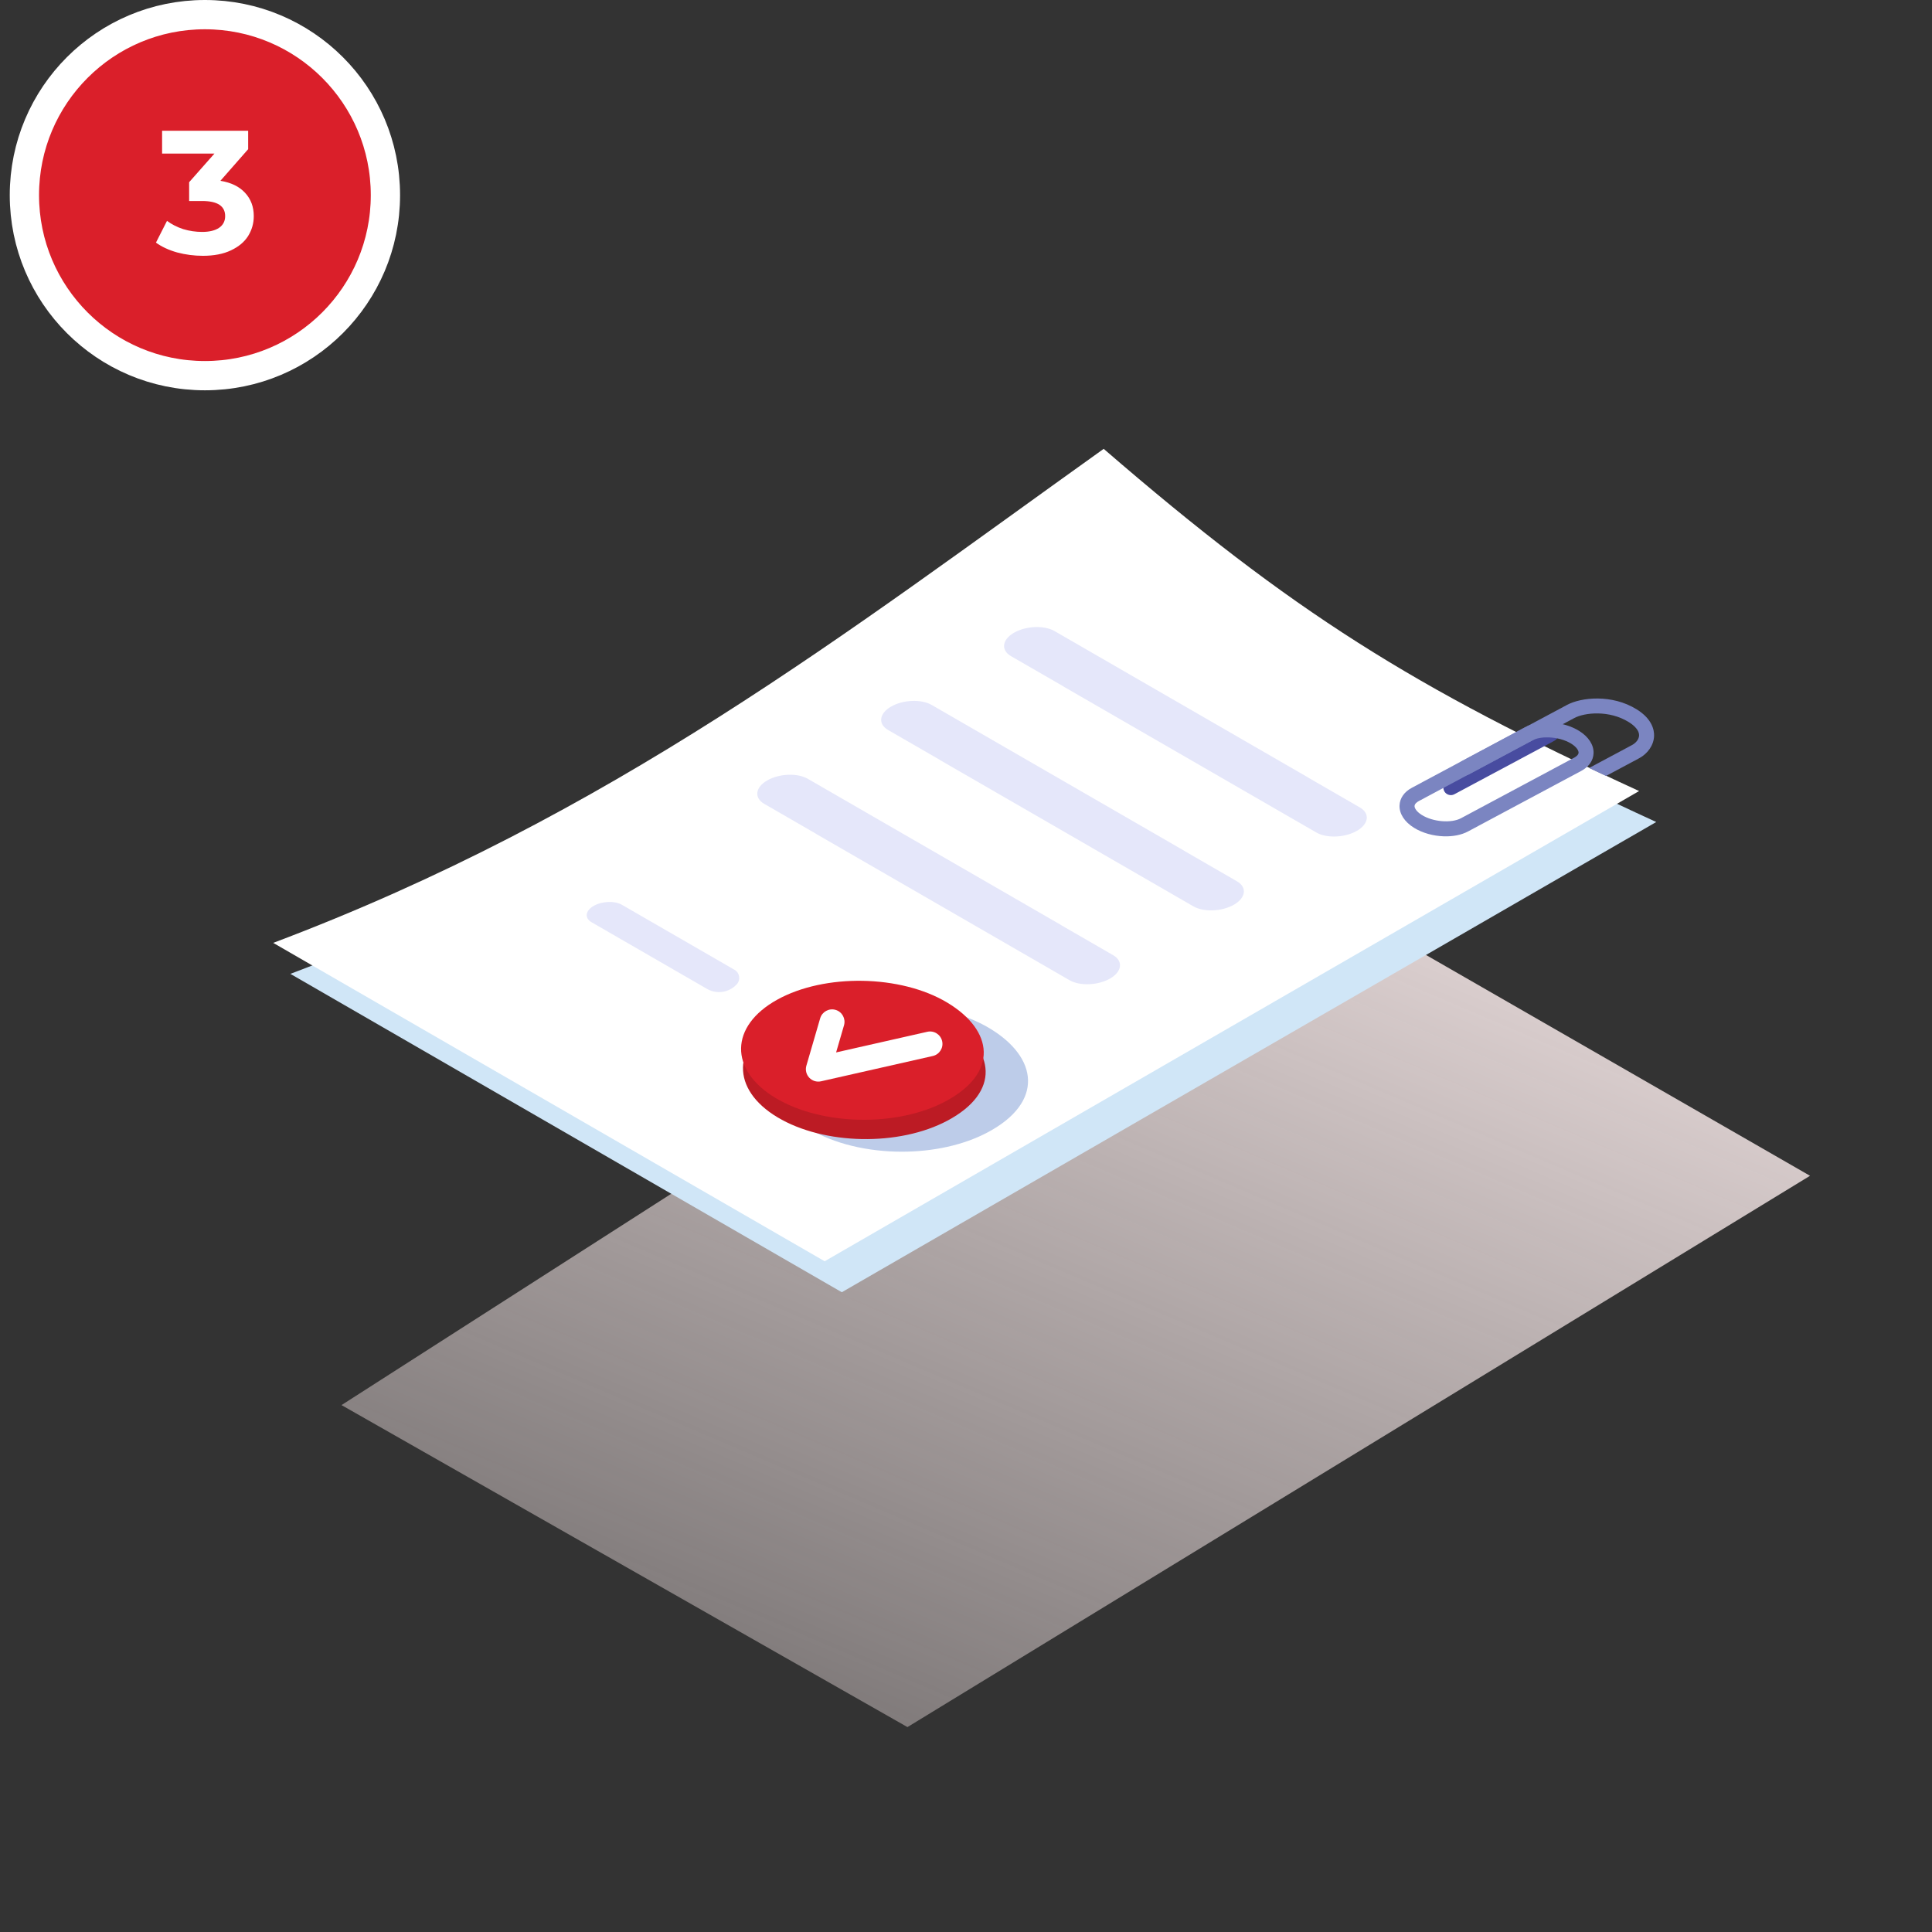 <svg width="198" height="198" viewBox="0 0 198 198" fill="none" xmlns="http://www.w3.org/2000/svg">
<rect x="0" y="0" width="198" height="198" fill="#333333" stroke="none"/>
<path d="M125.5 86L35 144L93 177L185.5 120.5L125.5 86Z" fill="url(#paint0_linear_54_18344)"/>
<path d="M86.272 132.434L29.758 99.805C64.495 86.714 88.368 68.103 114.869 49.174C134.296 65.971 146.659 73.655 169.739 84.243L86.272 132.434H86.272Z" fill="#D0E6F7"/>
<path d="M84.514 129.259L28 96.631C62.737 83.54 86.61 64.929 113.111 46C132.54 62.797 144.9 70.481 167.983 81.069L84.514 129.259V129.259Z" fill="white"/>
<path d="M92.423 118.031C88.967 118.031 85.503 117.242 82.885 115.672C77.866 112.662 77.946 107.918 83.061 105.076C85.525 103.709 88.703 103.031 91.898 103.031C95.343 103.031 98.81 103.819 101.412 105.381C106.431 108.391 106.97 112.976 101.242 116.037C98.749 117.368 95.591 118.031 92.423 118.031V118.031Z" fill="#BDCCE9"/>
<path d="M97.266 104.726C92.501 101.867 84.698 101.738 79.839 104.436C74.979 107.135 74.904 111.64 79.671 114.499C84.437 117.358 92.157 117.489 97.103 114.846C102.546 111.939 102.034 107.584 97.266 104.726Z" fill="#BC1B24"/>
<path d="M97.073 102.747C92.305 99.889 84.502 99.759 79.643 102.458C74.784 105.157 74.709 109.662 79.475 112.521C84.243 115.379 91.961 115.511 96.91 112.867C102.35 109.961 101.838 105.606 97.073 102.747V102.747Z" fill="#DA1F2A"/>
<path d="M84.054 104.362L82.64 109.219C82.515 109.651 82.627 110.119 82.936 110.447C83.243 110.775 83.704 110.916 84.144 110.816L95.595 108.224C96.28 108.069 96.712 107.388 96.555 106.702C96.4 106.017 95.72 105.587 95.035 105.742L85.688 107.857L86.499 105.074C86.693 104.399 86.307 103.693 85.632 103.496C84.958 103.3 84.251 103.688 84.054 104.362V104.362Z" fill="white"/>
<path d="M139.359 82.747L134.114 79.718C134.076 79.692 134.039 79.665 133.996 79.641L108.074 64.675C107.012 64.062 105.143 64.14 103.916 64.847C102.692 65.555 102.556 66.635 103.618 67.248L108.866 70.276C108.903 70.303 108.94 70.329 108.983 70.353L134.906 85.319C135.967 85.932 137.836 85.854 139.063 85.147C140.287 84.439 140.42 83.359 139.359 82.747Z" fill="#E5E7FA"/>
<path d="M126.763 90.315L121.515 87.286C121.477 87.26 121.44 87.234 121.397 87.209L95.477 72.243C94.416 71.631 92.544 71.708 91.317 72.416C90.093 73.123 89.96 74.203 91.021 74.816L96.267 77.845C96.304 77.871 96.341 77.897 96.384 77.922L122.307 92.888C123.368 93.5 125.237 93.423 126.464 92.715C127.688 92.007 127.824 90.927 126.763 90.315V90.315Z" fill="#E5E7FA"/>
<path d="M114.067 97.883L108.822 94.855C108.782 94.829 108.744 94.802 108.702 94.777L82.782 79.812C81.72 79.199 79.848 79.277 78.624 79.984C77.398 80.692 77.264 81.772 78.326 82.384L83.571 85.413C83.611 85.439 83.648 85.466 83.688 85.49L109.611 100.456C110.672 101.069 112.544 100.991 113.768 100.284C114.995 99.576 115.128 98.496 114.067 97.883Z" fill="#E5E7FA"/>
<path d="M75.505 100.878C75.924 100.425 75.814 99.699 75.279 99.391L63.731 92.724C62.992 92.297 61.689 92.351 60.835 92.844C59.982 93.336 59.888 94.089 60.628 94.516L72.45 101.341C73.452 101.919 74.72 101.727 75.505 100.878Z" fill="#E5E7FA"/>
<path d="M148.666 81.487C148.797 81.491 148.93 81.462 149.053 81.397L159.306 75.913C159.679 75.713 159.821 75.247 159.621 74.873C159.421 74.499 158.954 74.358 158.581 74.558L148.327 80.041C147.954 80.241 147.813 80.707 148.013 81.081C148.146 81.332 148.399 81.478 148.666 81.487V81.487Z" fill="#484CA0"/>
<path d="M157.023 75.885L145.425 82.087C145.257 82.177 144.977 82.363 144.969 82.605C144.961 82.811 145.156 83.175 145.721 83.527C146.86 84.234 148.729 84.388 149.727 83.856L161.324 77.653C161.489 77.564 161.772 77.378 161.78 77.135C161.785 76.93 161.593 76.565 161.025 76.213C160.391 75.818 159.527 75.596 158.713 75.57C158.071 75.549 157.46 75.65 157.023 75.885V75.885ZM144.911 84.833C143.943 84.232 143.404 83.402 143.431 82.555C143.457 81.803 143.905 81.156 144.7 80.732L156.297 74.529C157.783 73.734 160.217 73.9 161.839 74.908C162.804 75.509 163.343 76.339 163.316 77.185C163.292 77.937 162.841 78.585 162.047 79.009L150.449 85.211C149.767 85.577 148.881 85.74 147.967 85.71C146.895 85.675 145.785 85.376 144.911 84.833V84.833Z" fill="#7B85C1"/>
<path d="M164.592 79.524L167.974 77.716C168.896 77.223 169.486 76.343 169.518 75.421C169.536 74.829 169.331 73.688 167.736 72.698C165.187 71.113 162.035 71.473 160.611 72.234L149.792 78.021C149.419 78.221 149.278 78.687 149.478 79.061C149.678 79.435 150.142 79.577 150.518 79.377L161.336 73.59C162.403 73.019 164.918 72.756 166.926 74.004C167.619 74.436 167.995 74.921 167.982 75.371C167.968 75.746 167.688 76.125 167.248 76.36L162.859 78.708L164.592 79.524Z" fill="#7B85C1"/>
<circle cx="21" cy="20" r="18.5" fill="#DA1F2A" stroke="white" stroke-width="3"/>
<path d="M22.588 18.53C23.692 18.71 24.538 19.124 25.126 19.772C25.714 20.408 26.008 21.2 26.008 22.148C26.008 22.88 25.816 23.558 25.432 24.182C25.048 24.794 24.46 25.286 23.668 25.658C22.888 26.03 21.928 26.216 20.788 26.216C19.9 26.216 19.024 26.102 18.16 25.874C17.308 25.634 16.582 25.298 15.982 24.866L17.116 22.634C17.596 22.994 18.148 23.276 18.772 23.48C19.408 23.672 20.056 23.768 20.716 23.768C21.448 23.768 22.024 23.63 22.444 23.354C22.864 23.066 23.074 22.664 23.074 22.148C23.074 21.116 22.288 20.6 20.716 20.6H19.384V18.674L21.976 15.74H16.612V13.4H25.432V15.29L22.588 18.53Z" fill="white"/>
<defs>
<linearGradient id="paint0_linear_54_18344" x1="113.5" y1="69.5" x2="62" y2="190" gradientUnits="userSpaceOnUse">
<stop stop-color="#E6D9D9"/>
<stop offset="1" stop-color="#E6D9D9" stop-opacity="0.31"/>
</linearGradient>
</defs>
</svg>
